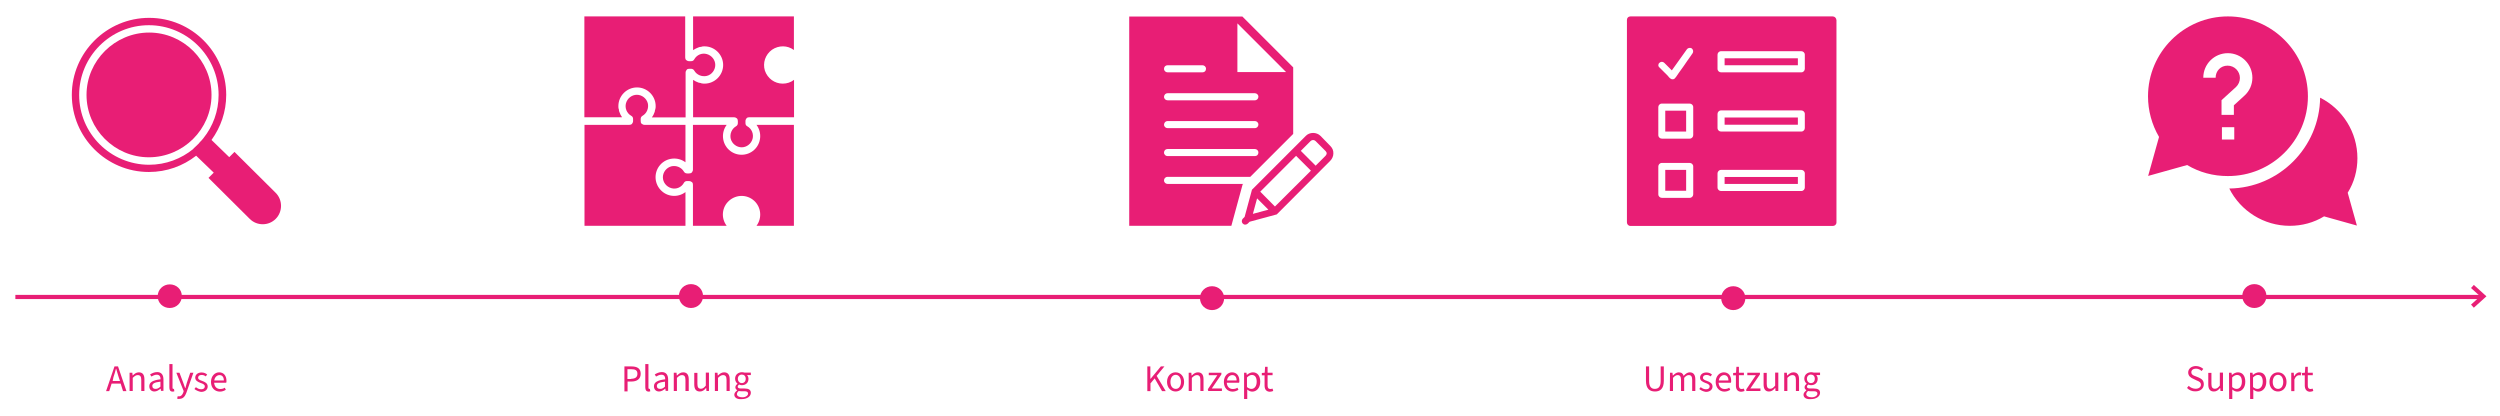 <?xml version="1.0" encoding="utf-8"?>
<!-- Generator: Adobe Illustrator 24.0.1, SVG Export Plug-In . SVG Version: 6.00 Build 0)  -->
<svg version="1.1" id="Ebene_1" xmlns="http://www.w3.org/2000/svg" xmlns:xlink="http://www.w3.org/1999/xlink" x="0px" y="0px"
	 viewBox="0 0 1900 316.7" style="enable-background:new 0 0 1900 316.7;" xml:space="preserve" width="1900px" height="316px">
<style type="text/css">
	.st0{enable-background:new    ;}
	.st1{fill:#E81E75;}
	.st2{fill:none;stroke:#E81E75;stroke-width:3.188;}
	.st3{fill-rule:evenodd;clip-rule:evenodd;fill:#E81E75;}
</style>
<g>
	<g id="inova-methode">
		<g class="st0">
			<path class="st1" d="M85.1,279.1h2.7l6.4,18.8h-2.6l-1.8-5.7h-6.9l-1.8,5.7h-2.4L85.1,279.1z M83.7,290.2h5.6l-1-2.9
				c-0.6-2.1-1.3-4.1-1.9-6.4h-0.2c-0.6,2.2-1.1,4.3-1.9,6.4L83.7,290.2z"/>
			<path class="st1" d="M96.8,283.9h1.9l0.2,2.1H99c1.3-1.3,2.7-2.4,4.6-2.4c3,0,4.3,1.9,4.3,5.4v8.8h-2.4v-8.4
				c0-2.6-0.8-3.7-2.7-3.7c-1.4,0-2.4,0.8-3.8,2.1v10h-2.4v-13.9H96.8z"/>
			<path class="st1" d="M111.6,294.2c0-3,2.6-4.6,8.6-5.3c0-1.8-0.6-3.5-2.9-3.5c-1.6,0-3,0.8-4.1,1.4l-1-1.6
				c1.3-0.8,3.2-1.8,5.4-1.8c3.3,0,4.8,2.2,4.8,5.7v8.6h-1.9l-0.2-1.6h-0.2c-1.3,1.1-2.9,2.1-4.6,2.1
				C113.4,298.2,111.6,296.8,111.6,294.2z M120.1,294.5v-3.8c-4.8,0.5-6.2,1.6-6.2,3.3c0,1.6,1.1,2.2,2.4,2.2
				C117.5,296.3,118.8,295.7,120.1,294.5z"/>
			<path class="st1" d="M126.9,295v-17.7h2.4v17.9c0,0.8,0.3,1,0.6,1c0.2,0,0.3,0,0.5,0l0.3,1.8c-0.3,0.2-0.8,0.3-1.4,0.3
				C127.5,298.2,126.9,297.1,126.9,295z"/>
			<path class="st1" d="M132.8,303.6l0.5-1.9c0.3,0.2,0.6,0.2,1,0.2c1.6,0,2.6-1.3,3.2-3l0.3-1l-5.6-14h2.4l2.9,7.7
				c0.5,1.3,1,2.7,1.4,4h0.2c0.3-1.3,0.8-2.7,1.1-4l2.6-7.7h2.4l-5.3,15.1c-1,2.7-2.4,4.8-5.3,4.8
				C133.8,304,133.3,303.8,132.8,303.6z"/>
			<path class="st1" d="M146,296.3l1.1-1.4c1.3,1,2.4,1.6,4.1,1.6c1.9,0,2.7-1,2.7-2.2c0-1.4-1.6-2.1-3.2-2.6
				c-2.1-0.8-4.1-1.8-4.1-4c0-2.2,1.8-4,4.8-4c1.8,0,3.2,0.6,4.3,1.6l-1.1,1.4c-1-0.8-1.9-1.1-3.2-1.1c-1.8,0-2.6,1-2.6,2.1
				c0,1.3,1.3,1.8,3,2.4c2.2,0.8,4.3,1.8,4.3,4.3c0,2.2-1.8,4.1-5.1,4.1C149.2,298.2,147.3,297.4,146,296.3z"/>
			<path class="st1" d="M158.6,290.9c0-4.5,3-7.3,6.2-7.3c3.5,0,5.6,2.6,5.6,6.5c0,0.5,0,1-0.2,1.4H161c0.2,2.9,1.9,4.8,4.6,4.8
				c1.3,0,2.6-0.3,3.5-1l0.8,1.6c-1.3,0.8-2.7,1.4-4.6,1.4C161.5,298.2,158.6,295.5,158.6,290.9z M168.4,289.8
				c0-2.7-1.3-4.1-3.3-4.1c-1.9,0-3.7,1.6-4,4.1H168.4z"/>
		</g>
		<g class="st0">
			<path class="st1" d="M473.5,279.1h5.4c4.1,0,7,1.4,7,5.6c0,4-2.9,5.9-7,5.9h-3v7.5h-2.4V279.1z M478.6,288.5
				c3.3,0,4.8-1.3,4.8-3.8c0-2.7-1.6-3.5-4.9-3.5h-2.7v7.5h2.9V288.5z"/>
			<path class="st1" d="M489.4,295v-17.7h2.4v17.9c0,0.8,0.3,1,0.6,1c0.2,0,0.3,0,0.5,0l0.3,1.8c-0.3,0.2-0.8,0.3-1.4,0.3
				C490.2,298.2,489.4,297.1,489.4,295z"/>
			<path class="st1" d="M496,294.2c0-3,2.6-4.6,8.6-5.3c0-1.8-0.6-3.5-2.9-3.5c-1.6,0-3,0.8-4.1,1.4l-1-1.6c1.3-0.8,3.2-1.8,5.4-1.8
				c3.3,0,4.8,2.2,4.8,5.7v8.6h-1.9l-0.2-1.6h-0.2c-1.3,1.1-2.9,2.1-4.6,2.1C497.7,298.2,496,296.8,496,294.2z M504.4,294.5v-3.8
				c-4.8,0.5-6.2,1.6-6.2,3.3c0,1.6,1.1,2.2,2.4,2.2C501.9,296.3,503.1,295.7,504.4,294.5z"/>
			<path class="st1" d="M511.3,283.9h1.9l0.2,2.1h0.2c1.3-1.3,2.7-2.4,4.6-2.4c3,0,4.3,1.9,4.3,5.4v8.8H520v-8.4
				c0-2.6-0.8-3.7-2.7-3.7c-1.4,0-2.4,0.8-3.8,2.1v10h-2.4v-13.9H511.3z"/>
			<path class="st1" d="M526.7,292.8V284h2.4v8.4c0,2.6,0.8,3.7,2.7,3.7c1.4,0,2.4-0.8,3.7-2.4v-9.9h2.4v14H536l-0.2-2.2h-0.2
				c-1.3,1.6-2.7,2.6-4.6,2.6C528,298.2,526.7,296.3,526.7,292.8z"/>
			<path class="st1" d="M542.5,283.9h1.9l0.2,2.1h0.2c1.3-1.3,2.7-2.4,4.6-2.4c3,0,4.3,1.9,4.3,5.4v8.8h-2.4v-8.4
				c0-2.6-0.8-3.7-2.7-3.7c-1.4,0-2.4,0.8-3.8,2.1v10h-2.4v-13.9H542.5z"/>
			<path class="st1" d="M557.2,300.6c0-1.1,0.8-2.2,2.1-3.2v-0.2c-0.6-0.5-1.3-1.1-1.3-2.2s0.8-2.1,1.6-2.6v-0.2
				c-1-0.8-1.8-2.1-1.8-3.8c0-3,2.4-4.9,5.3-4.9c0.8,0,1.4,0.2,1.9,0.3h4.8v1.9h-2.9c0.6,0.6,1.1,1.6,1.1,2.9c0,3-2.2,4.8-5.1,4.8
				c-0.6,0-1.4-0.2-2.1-0.5c-0.5,0.5-1,1-1,1.6c0,0.8,0.6,1.4,2.4,1.4h2.7c3.2,0,4.9,1,4.9,3.3c0,2.6-2.7,4.8-7,4.8
				C559.6,304.3,557.2,303,557.2,300.6z M567.7,299.8c0-1.3-1-1.8-2.9-1.8h-2.4c-0.5,0-1.3,0-1.8-0.2c-1,0.8-1.4,1.6-1.4,2.4
				c0,1.4,1.6,2.4,4,2.4C565.9,302.7,567.7,301.2,567.7,299.8z M565.9,288.5c0-2.1-1.3-3.2-3-3.2s-3,1.3-3,3.2s1.3,3.3,3,3.3
				S565.9,290.6,565.9,288.5z"/>
		</g>
		<g class="st0">
			<path class="st1" d="M871.7,279.1h2.4v9.4h0.2l7.8-9.4h2.7l-5.9,7.2l6.9,11.6H883l-5.6-9.7l-3.2,3.8v5.9h-2.4v-18.8H871.7z"/>
			<path class="st1" d="M886.8,290.9c0-4.6,3-7.3,6.5-7.3c3.5,0,6.5,2.7,6.5,7.3c0,4.6-3,7.3-6.5,7.3
				C889.9,298.2,886.8,295.5,886.8,290.9z M897.4,290.9c0-3.2-1.6-5.4-4-5.4s-4,2.2-4,5.4c0,3.2,1.6,5.3,4,5.3
				C895.8,296.3,897.4,294.1,897.4,290.9z"/>
			<path class="st1" d="M903.4,283.9h1.9l0.2,2.1h0.2c1.3-1.3,2.7-2.4,4.6-2.4c3,0,4.3,1.9,4.3,5.4v8.8h-2.4v-8.4
				c0-2.6-0.8-3.7-2.7-3.7c-1.4,0-2.4,0.8-3.8,2.1v10h-2.4v-13.9H903.4z"/>
			<path class="st1" d="M917.8,296.6l7.3-10.8h-6.5v-1.9h9.6v1.3l-7.3,10.7h7.7v1.9h-10.5v-1.1H917.8z"/>
			<path class="st1" d="M930.1,290.9c0-4.5,3-7.3,6.2-7.3c3.5,0,5.6,2.6,5.6,6.5c0,0.5,0,1-0.2,1.4h-9.4c0.2,2.9,1.9,4.8,4.6,4.8
				c1.3,0,2.6-0.3,3.5-1l0.8,1.6c-1.3,0.8-2.7,1.4-4.6,1.4C932.9,298.2,930.1,295.5,930.1,290.9z M939.8,289.8
				c0-2.7-1.3-4.1-3.3-4.1c-1.9,0-3.7,1.6-4,4.1H939.8z"/>
			<path class="st1" d="M945.4,283.9h1.9l0.2,1.6h0.2c1.3-1.1,2.9-1.9,4.5-1.9c3.5,0,5.6,2.7,5.6,7.2c0,4.8-2.9,7.5-6.1,7.5
				c-1.3,0-2.6-0.6-3.8-1.6v2.4v4.8h-2.4V283.9z M955.1,290.7c0-3-1.1-5.1-3.7-5.1c-1.1,0-2.4,0.6-3.7,1.9v7.3
				c1.3,1.1,2.4,1.4,3.3,1.4C953.3,296.3,955.1,294.2,955.1,290.7z"/>
			<path class="st1" d="M961.1,293.6v-7.7h-2.1v-1.8l2.2-0.2l0.3-4.5h1.9v4.5h3.8v1.9h-3.8v7.8c0,1.8,0.6,2.7,2.2,2.7
				c0.5,0,1-0.2,1.6-0.3l0.5,1.8c-0.8,0.3-1.8,0.6-2.7,0.6C962.1,298.2,961.1,296.3,961.1,293.6z"/>
		</g>
		<g class="st0">
			<path class="st1" d="M1251.6,290.1v-11h2.4v11.2c0,4.5,1.9,5.9,4.3,5.9c2.6,0,4.5-1.4,4.5-5.9v-11.2h2.4v11
				c0,6.1-2.9,8.1-6.7,8.1C1254.5,298.2,1251.6,296.1,1251.6,290.1z"/>
			<path class="st1" d="M1269.9,283.9h1.9l0.2,2.1h0.2c1.3-1.3,2.7-2.4,4.3-2.4c2.2,0,3.3,1,3.8,2.7c1.4-1.6,2.9-2.7,4.6-2.7
				c2.9,0,4.3,1.9,4.3,5.4v8.8h-2.4v-8.4c0-2.6-0.8-3.7-2.6-3.7c-1.1,0-2.2,0.6-3.5,2.1v10h-2.4v-8.4c0-2.6-0.8-3.7-2.6-3.7
				c-1,0-2.2,0.6-3.5,2.1v10h-2.4L1269.9,283.9L1269.9,283.9z"/>
			<path class="st1" d="M1292.2,296.3l1.1-1.4c1.3,1,2.4,1.6,4.1,1.6c1.9,0,2.7-1,2.7-2.2c0-1.4-1.6-2.1-3.2-2.6
				c-2.1-0.8-4.1-1.8-4.1-4c0-2.2,1.8-4,4.8-4c1.8,0,3.2,0.6,4.3,1.6l-1.1,1.4c-1-0.8-1.9-1.1-3.2-1.1c-1.8,0-2.6,1-2.6,2.1
				c0,1.3,1.3,1.8,3,2.4c2.2,0.8,4.3,1.8,4.3,4.3c0,2.2-1.8,4.1-5.1,4.1C1295.3,298.2,1293.5,297.4,1292.2,296.3z"/>
			<path class="st1" d="M1304.7,290.9c0-4.5,3-7.3,6.2-7.3c3.5,0,5.6,2.6,5.6,6.5c0,0.5,0,1-0.2,1.4h-9.4c0.2,2.9,1.9,4.8,4.6,4.8
				c1.3,0,2.6-0.3,3.5-1l0.8,1.6c-1.3,0.8-2.7,1.4-4.6,1.4C1307.7,298.2,1304.7,295.5,1304.7,290.9z M1314.4,289.8
				c0-2.7-1.3-4.1-3.3-4.1c-1.9,0-3.7,1.6-4,4.1H1314.4z"/>
			<path class="st1" d="M1320.1,293.6v-7.7h-2.1v-1.8l2.2-0.2l0.3-4.5h1.9v4.5h3.8v1.9h-3.8v7.8c0,1.8,0.6,2.7,2.2,2.7
				c0.5,0,1-0.2,1.6-0.3l0.5,1.8c-0.8,0.3-1.8,0.6-2.7,0.6C1321.1,298.2,1320.1,296.3,1320.1,293.6z"/>
			<path class="st1" d="M1328,296.6l7.3-10.8h-6.5v-1.9h9.6v1.3l-7.3,10.7h7.7v1.9H1328V296.6z"/>
			<path class="st1" d="M1341.2,292.8V284h2.4v8.4c0,2.6,0.8,3.7,2.7,3.7c1.4,0,2.4-0.8,3.7-2.4v-9.9h2.4v14h-2.1l-0.2-2.2h-0.2
				c-1.3,1.6-2.7,2.6-4.6,2.6C1342.5,298.2,1341.2,296.3,1341.2,292.8z"/>
			<path class="st1" d="M1357,283.9h1.9l0.2,2.1h0.2c1.3-1.3,2.7-2.4,4.6-2.4c3,0,4.3,1.9,4.3,5.4v8.8h-2.4v-8.4
				c0-2.6-0.8-3.7-2.7-3.7c-1.4,0-2.4,0.8-3.8,2.1v10h-2.4v-13.9H1357z"/>
			<path class="st1" d="M1371.6,300.6c0-1.1,0.8-2.2,2.1-3.2v-0.2c-0.6-0.5-1.3-1.1-1.3-2.2s0.8-2.1,1.6-2.6v-0.2
				c-1-0.8-1.8-2.1-1.8-3.8c0-3,2.4-4.9,5.3-4.9c0.8,0,1.4,0.2,1.9,0.3h4.8v1.9h-2.9c0.6,0.6,1.1,1.6,1.1,2.9c0,3-2.2,4.8-5.1,4.8
				c-0.6,0-1.4-0.2-2.1-0.5c-0.5,0.5-1,1-1,1.6c0,0.8,0.6,1.4,2.4,1.4h2.7c3.2,0,4.9,1,4.9,3.3c0,2.6-2.7,4.8-7,4.8
				C1373.9,304.3,1371.6,303,1371.6,300.6z M1382.2,299.8c0-1.3-1-1.8-2.9-1.8h-2.4c-0.5,0-1.3,0-1.8-0.2c-1,0.8-1.4,1.6-1.4,2.4
				c0,1.4,1.6,2.4,4,2.4C1380.4,302.7,1382.2,301.2,1382.2,299.8z M1380.2,288.5c0-2.1-1.3-3.2-3-3.2s-3,1.3-3,3.2s1.3,3.3,3,3.3
				C1379,291.8,1380.2,290.6,1380.2,288.5z"/>
		</g>
		<g class="st0">
			<path class="st1" d="M1663.7,295.5l1.3-1.6c1.4,1.4,3.3,2.2,5.3,2.2c2.4,0,4-1.3,4-3c0-1.9-1.4-2.6-3.2-3.3l-2.7-1.3
				c-1.8-0.8-3.8-2.1-3.8-4.8c0-2.9,2.6-4.9,5.9-4.9c2.2,0,4.3,1,5.6,2.2l-1.3,1.6c-1.1-1.1-2.6-1.8-4.3-1.8c-2.1,0-3.5,1.1-3.5,2.7
				c0,1.8,1.6,2.6,3,3l2.7,1.1c2.2,1,3.8,2.2,3.8,5.1c0,3-2.4,5.4-6.4,5.4C1667.5,298.2,1665.3,297.1,1663.7,295.5z"/>
			<path class="st1" d="M1679.9,292.8V284h2.4v8.4c0,2.6,0.8,3.7,2.7,3.7c1.4,0,2.4-0.8,3.7-2.4v-9.9h2.4v14h-1.9l-0.2-2.2h-0.2
				c-1.3,1.6-2.7,2.6-4.6,2.6C1681.2,298.2,1679.9,296.3,1679.9,292.8z"/>
			<path class="st1" d="M1695.7,283.9h1.9l0.2,1.6h0.2c1.3-1.1,2.9-1.9,4.5-1.9c3.5,0,5.6,2.7,5.6,7.2c0,4.8-2.9,7.5-6.1,7.5
				c-1.3,0-2.6-0.6-3.8-1.6v2.4v4.8h-2.4L1695.7,283.9L1695.7,283.9z M1705.5,290.7c0-3-1.1-5.1-3.7-5.1c-1.1,0-2.4,0.6-3.7,1.9v7.3
				c1.3,1.1,2.4,1.4,3.3,1.4C1703.7,296.3,1705.5,294.2,1705.5,290.7z"/>
			<path class="st1" d="M1711.7,283.9h1.9l0.2,1.6h0.2c1.3-1.1,2.9-1.9,4.5-1.9c3.7,0,5.6,2.7,5.6,7.2c0,4.8-2.9,7.5-6.1,7.5
				c-1.3,0-2.6-0.6-3.8-1.6v2.4v4.8h-2.4L1711.7,283.9L1711.7,283.9z M1721.4,290.7c0-3-1.1-5.1-3.7-5.1c-1.1,0-2.4,0.6-3.7,1.9v7.3
				c1.3,1.1,2.4,1.4,3.3,1.4C1719.6,296.3,1721.4,294.2,1721.4,290.7z"/>
			<path class="st1" d="M1726.5,290.9c0-4.6,3-7.3,6.5-7.3s6.5,2.7,6.5,7.3c0,4.6-3,7.3-6.5,7.3S1726.5,295.5,1726.5,290.9z
				 M1737,290.9c0-3.2-1.6-5.4-4-5.4s-4,2.2-4,5.4c0,3.2,1.6,5.3,4,5.3C1735.4,296.3,1737,294.1,1737,290.9z"/>
			<path class="st1" d="M1743.1,283.9h1.9l0.2,2.6h0.2c1-1.8,2.4-2.9,4-2.9c0.6,0,1.1,0.2,1.4,0.3l-0.5,2.1
				c-0.5-0.2-0.8-0.2-1.3-0.2c-1.1,0-2.6,0.8-3.5,3.2v8.9h-2.4L1743.1,283.9L1743.1,283.9z"/>
			<path class="st1" d="M1753.4,293.6v-7.7h-2.1v-1.8l2.2-0.2l0.3-4.5h1.9v4.5h3.8v1.9h-3.8v7.8c0,1.8,0.6,2.7,2.1,2.7
				c0.5,0,1-0.2,1.6-0.3l0.5,1.8c-0.8,0.3-1.8,0.6-2.7,0.6C1754.6,298.2,1753.4,296.3,1753.4,293.6z"/>
		</g>
		<g id="Group-38" transform="translate(1185, 129)">
			<polyline id="Stroke-28" class="st2" points="696.1,89.2 704.4,96.7 696.1,104.2 			"/>
		</g>
		<path id="Fill-34" class="st3" d="M1715,234.6c5.1,0,9.2-4,9.2-9.1s-4.1-9.1-9.2-9.1c-5.1,0-9.2,4-9.2,9.1
			S1709.9,234.6,1715,234.6"/>
		<path id="Fill-34_1_" class="st3" d="M524.2,234.6c5.1,0,9.2-4,9.2-9.1s-4.1-9.1-9.2-9.1s-9.2,4-9.2,9.1S519.1,234.6,524.2,234.6"
			/>
		<path id="Fill-34_2_" class="st3" d="M127.2,234.6c5.1,0,9.2-4,9.2-9.1s-4.1-8.9-9.2-8.9s-9.2,4-9.2,9.1S122.1,234.6,127.2,234.6"
			/>
		<path id="Stroke-26" class="st2" d="M9.6,226.2h1879.5"/>
		<g id="to-do-list" transform="translate(781, 0)">
			<polygon id="Shape" class="st1" points="530.5,134.8 586.3,134.8 586.3,140.1 530.5,140.1 			"/>
			<polygon id="Shape_1_" class="st1" points="485.3,84.3 501.2,84.3 501.2,100.2 485.3,100.2 			"/>
			<polygon id="Shape_2_" class="st1" points="530.5,89.5 586.3,89.5 586.3,95 530.5,95 			"/>
			<polygon id="Shape_3_" class="st1" points="485.3,129.4 501.2,129.4 501.2,145.3 485.3,145.3 			"/>
			<path id="Shape_4_" class="st1" d="M612.8,12.5h-154c-1.6,0-2.7,1.1-2.7,2.7v154.2c0,1.4,1.1,2.7,2.7,2.7H613
				c1.4,0,2.7-1.1,2.7-2.7V15.3C615.5,13.7,614.4,12.5,612.8,12.5z M480.8,47.9c1.1-1.1,2.7-1.1,3.8,0l5.7,5.7l11.5-16.1
				c0.8-1.1,2.6-1.4,3.7-0.6c1.1,0.8,1.4,2.6,0.6,3.7c-0.3,0.5-0.8,1-1.1,1.6c-1,1.3-1.8,2.6-2.7,3.8c-1.1,1.6-2.2,3.2-3.3,4.8
				c-1.1,1.6-2.2,3-3.3,4.6c-0.8,1.1-1.4,2.1-2.2,3.2c-0.6,0.8-1.3,1.8-2.4,1.8c-1.6,0.2-2.9-1.4-3.8-2.6c-1.4-1.4-2.7-2.7-4.1-4.1
				c-0.6-0.6-1.4-1.4-2.1-2.1C479.7,50.6,479.7,48.9,480.8,47.9z M506.6,148c0,1.4-1.1,2.7-2.7,2.7h-21.2c-1.4,0-2.7-1.1-2.7-2.7
				v-21.2c0-1.4,1.1-2.7,2.7-2.7h21.2c1.4,0,2.7,1.1,2.7,2.7V148z M506.6,102.9c0,1.4-1.1,2.7-2.7,2.7h-21.2c-1.4,0-2.7-1.1-2.7-2.7
				V81.6c0-1.4,1.1-2.7,2.7-2.7h21.2c1.4,0,2.7,1.1,2.7,2.7V102.9z M591.6,142.8c0,1.4-1.1,2.7-2.7,2.7h-61.1
				c-1.4,0-2.7-1.1-2.7-2.7v-10.7c0-1.4,1.1-2.7,2.7-2.7h61.1c1.4,0,2.7,1.1,2.7,2.7V142.8z M591.6,97.5c0,1.4-1.1,2.7-2.7,2.7
				h-61.1c-1.4,0-2.7-1.1-2.7-2.7V86.8c0-1.4,1.1-2.7,2.7-2.7h61.1c1.4,0,2.7,1.1,2.7,2.7V97.5z M591.6,52.4c0,1.4-1.1,2.7-2.7,2.7
				h-61.1c-1.4,0-2.7-1.1-2.7-2.7V41.7c0-1.4,1.1-2.7,2.7-2.7h61.1c1.4,0,2.7,1.1,2.7,2.7V52.4z"/>
			<polygon id="Shape_5_" class="st1" points="530.5,44.4 586.3,44.4 586.3,49.7 530.5,49.7 			"/>
		</g>
		<path id="Fill-34_3_" class="st3" d="M1318.1,236.2c5.1,0,9.2-4,9.2-9.1s-4.1-9.1-9.2-9.1c-5.1,0-9.2,4-9.2,9.1
			S1313,236.2,1318.1,236.2"/>
		<path id="Fill-34-Copy" class="st3" d="M921.1,236.2c5.1,0,9.2-4,9.2-9.1s-4.1-9.1-9.2-9.1s-9.2,4-9.2,9.1S916,236.2,921.1,236.2"
			/>
		<g id="file" transform="translate(542, 0)">
			<path id="Shape_6_" class="st1" d="M469.2,111.2l-7.5-7.7c-3-3-8.3-3-11.2,0l-41,41l-5.6,20.7l-1.4,1.4c-1,1-1,2.7,0,3.7l0,0l0,0
				c0.5,0.5,1.1,0.8,1.9,0.8c0.6,0,1.4-0.3,1.9-0.8l1.4-1.4l20.7-5.6l40.7-40.8c1.4-1.4,2.4-3.5,2.4-5.6
				C471.6,114.7,470.8,112.8,469.2,111.2z M415.8,146l27.3-27.3l11.3,11.3l-27.4,27.3L415.8,146z M413.4,151.1l8.6,8.6l-11.8,3.2
				L413.4,151.1z M465.5,118.7l-7.5,7.5l-11.3-11.3l7.5-7.5c1-1,2.7-1,3.7,0l7.7,7.7c0.5,0.5,0.8,1.1,0.8,1.9
				C466.3,117.6,466,118.2,465.5,118.7z"/>
			<path id="Shape_7_" class="st1" d="M402.9,140.1h-57.7c-1.4,0-2.7-1.1-2.7-2.7c0-1.4,1.1-2.7,2.7-2.7h63l32.7-32.7V51.3
				l-38.7-38.7H316V172h77.8l8.6-31.6L402.9,140.1z M398.4,17.8l37.1,37.1h-37.1V17.8z M345.2,49.7h26.6c1.4,0,2.7,1.1,2.7,2.7
				c0,1.6-1.1,2.7-2.7,2.7h-26.6c-1.4,0-2.7-1.1-2.7-2.7C342.5,50.8,343.7,49.7,345.2,49.7z M345.2,71h66.5c1.4,0,2.7,1.1,2.7,2.7
				c0,1.4-1.1,2.7-2.7,2.7h-66.5c-1.4,0-2.7-1.1-2.7-2.7C342.6,72.2,343.7,71,345.2,71z M345.2,92.2h66.5c1.4,0,2.7,1.1,2.7,2.7
				c0,1.4-1.1,2.7-2.7,2.7h-66.5c-1.4,0-2.7-1.1-2.7-2.7C342.6,93.4,343.7,92.2,345.2,92.2z M345.2,113.5h66.5
				c1.4,0,2.7,1.1,2.7,2.7s-1.1,2.7-2.7,2.7h-66.5c-1.4,0-2.7-1.1-2.7-2.7S343.7,113.5,345.2,113.5z"/>
		</g>
		<g id="search" transform="translate(38, 0)">
			<path id="Shape_8_" class="st1" d="M169.9,146.9l-31.4-31.2l-4,4L121,106.6c7-9.7,11.2-21.4,11.2-34.3
				c0-32.4-26.3-58.7-58.7-58.7S14.6,40,14.6,72.3S40.9,131,73.3,131c13.6,0,26-4.6,36-12.4l13.4,12.9l-4,4l31.4,31.2
				c2.7,2.7,6.2,4.1,9.9,4.1s7.2-1.4,9.9-4.1C175.3,161.3,175.3,152.3,169.9,146.9z M20.2,72.3c0-29.3,23.9-53.1,53.1-53.1
				s53.1,23.9,53.1,53.1c0,12.4-4.3,23.9-11.6,33c-0.8,1.1-1.8,2.1-2.7,3c-0.3,0.3-0.5,0.6-0.8,1c-1,1-1.8,1.8-2.7,2.6
				c-0.5,0.5-1,1-1.4,1.3l0,0.2c-9.2,7.5-20.9,12.1-33.8,12.1C44.1,125.4,20.2,101.7,20.2,72.3z"/>
			<path id="Shape_9_" class="st1" d="M121,72.3c0-26.1-21.4-47.5-47.5-47.5S25.8,46.2,25.8,72.3s21.4,47.5,47.5,47.5
				S121,98.5,121,72.3z"/>
		</g>
		<g id="puzzle" transform="translate(283, 0)">
			<path id="Shape_10_" class="st1" d="M188.6,89.1c-0.3-0.5-0.6-1-0.8-1.3c0-0.2-0.2-0.3-0.2-0.3c-0.3-0.6-0.6-1.3-0.8-1.9
				c0-0.2-0.2-0.3-0.2-0.5c-0.2-0.5-0.3-1-0.3-1.6c0-0.2,0-0.3-0.2-0.6c-0.2-0.6-0.2-1.4-0.2-2.1c0-7.8,6.4-14.2,14.2-14.2
				c7.8,0,14.2,6.4,14.2,14.2c0,0.6,0,1.4-0.2,2.1c0,0.2,0,0.3-0.2,0.6c-0.2,0.5-0.2,1.1-0.3,1.6c0,0.2-0.2,0.3-0.2,0.5
				c-0.2,0.6-0.5,1.3-0.8,1.9c0,0.2-0.2,0.3-0.2,0.3c-0.3,0.5-0.5,1-0.8,1.3c0,0.2-0.2,0.2-0.2,0.3h25.7V55.3c0-0.8,0.3-1.4,0.8-2.1
				c0.5-0.6,1-0.8,1.8-0.8h1.6c1,0,1.9,0.5,2.4,1.4c1.9,3.3,5.9,4.9,9.6,4s6.4-4.5,6.4-8.3s-2.6-7.2-6.4-8.3c-3.8-1.1-7.7,0.6-9.6,4
				c-0.5,1-1.4,1.4-2.4,1.4h-1.6c-0.8,0-1.4-0.3-2.1-0.8c-0.6-0.5-0.8-1.3-0.8-2.1V12.5h-76.8v76.8h28.5
				C188.6,89.4,188.6,89.2,188.6,89.1z"/>
			<path id="Shape_11_" class="st1" d="M217.9,144.5c-4.9-5.4-4.9-13.7,0-19.1c4.9-5.4,13.2-6.2,19.1-1.8V95.1h-31.2
				c-0.8,0-1.4-0.3-2.1-0.8s-0.8-1.3-0.8-2.1v-1.6c0-1,0.5-1.9,1.4-2.4c3.3-1.9,4.9-5.9,4-9.6c-1-3.7-4.5-6.4-8.3-6.4
				c-3.8,0-7.2,2.6-8.3,6.4c-1,3.7,0.6,7.7,4,9.6c1,0.5,1.4,1.4,1.4,2.4v1.6c0,0.8-0.3,1.4-0.8,2.1c-0.5,0.6-1.3,0.8-2.1,0.8h-34.1
				V172H237v-25.7C231.1,150.8,222.8,150,217.9,144.5z"/>
			<path id="Shape_12_" class="st1" d="M302.9,37.9c5.1-3.5,11.8-3.5,16.7,0.2V12.5h-76.8v25.7c0.2,0,0.2-0.2,0.3-0.2
				c0.5-0.3,1-0.6,1.4-0.8c0.2,0,0.3-0.2,0.3-0.2c0.6-0.3,1.3-0.6,1.9-0.8c0.2,0,0.3-0.2,0.5-0.2c0.5-0.2,1-0.3,1.6-0.3
				c0.2,0,0.3,0,0.6-0.2c0.6-0.2,1.4-0.2,2.1-0.2c7.8,0,14.2,6.4,14.2,14.2s-6.4,14.2-14.2,14.2c-0.6,0-1.4,0-2.1-0.2
				c-0.2,0-0.3,0-0.6-0.2c-0.5-0.2-1.1-0.2-1.6-0.3c-0.2,0-0.3-0.2-0.5-0.2c-0.6-0.2-1.3-0.5-1.9-0.8c-0.2,0-0.3-0.2-0.3-0.2
				c-0.5-0.3-1-0.5-1.4-0.8c-0.2,0-0.2-0.2-0.3-0.2v28.5H274c0.8,0,1.4,0.3,2.1,0.8c0.6,0.5,0.8,1.3,0.8,2.1v1.6
				c0,1-0.5,1.9-1.4,2.4c-3.3,1.9-4.9,5.9-4,9.6c1,3.7,4.5,6.4,8.3,6.4s7.2-2.6,8.3-6.4c1-3.7-0.6-7.7-4-9.6c-1-0.5-1.4-1.4-1.4-2.4
				v-1.6c0-0.8,0.3-1.4,0.8-2.1c0.5-0.6,1.3-0.8,2.1-0.8h34.1V60.8c-2.4,1.9-5.4,2.9-8.6,2.9c-6.2,0-11.6-4-13.6-9.9
				C295.7,47.9,297.8,41.6,302.9,37.9z"/>
			<path id="Shape_13_" class="st1" d="M289.3,114.2c-5.4,4.9-13.7,4.9-19.1,0s-6.2-13.2-1.8-19.1h-25.7v34.1c0,0.8-0.3,1.4-0.8,2.1
				c-0.5,0.6-1.3,0.8-2.1,0.8h-1.6c-1,0-1.9-0.5-2.4-1.4c-1.9-3.3-5.9-4.9-9.6-4c-3.7,1-6.4,4.5-6.4,8.3s2.6,7.2,6.4,8.3
				c3.8,1.1,7.7-0.6,9.6-4c0.5-1,1.4-1.4,2.4-1.4h1.6c0.8,0,1.4,0.3,2.1,0.8s0.8,1.3,0.8,2.1V172h25.7c-4.5-5.9-3.7-14.2,1.8-19.1
				s13.7-4.9,19.1,0c5.4,4.9,6.2,13.2,1.8,19.1h28.5V95.1h-28.5C295.5,101,294.7,109.3,289.3,114.2z"/>
		</g>
		<g id="help" transform="translate(1030, 0)">
			<path id="Shape_14_" class="st1" d="M763.5,120.5c0-19.8-11.3-37.5-28.4-46.1c-0.5,37.9-31.2,68.7-69.2,69.2
				c8.6,17.1,26.3,28.4,46.1,28.4c9.2,0,18.3-2.4,26.1-7.2l25,7l-7-25C761.1,138.8,763.5,129.7,763.5,120.5z"/>
			<path id="Shape_15_" class="st1" d="M725.8,73.4c0-33.6-27.4-60.9-60.9-60.9S604,39.8,604,73.4c0,10.8,2.9,21.5,8.4,30.9
				l-8.3,29.7l29.7-8.3c9.4,5.6,19.9,8.4,30.9,8.4C698.4,134.3,725.8,106.9,725.8,73.4z M655.5,59.2h-9.4c0-10.4,8.4-18.7,18.7-18.7
				s18.7,8.4,18.7,18.7c0,5.3-2.2,10.2-6.1,13.7l-8,7.3v7.3H660V76.3l11-10c1.9-1.8,3-4.3,3-6.9c0-5.1-4.1-9.4-9.4-9.4
				S655.5,54.1,655.5,59.2z M660.3,96.9h9.4v9.4h-9.4V96.9z"/>
		</g>
	</g>
</g>
</svg>
